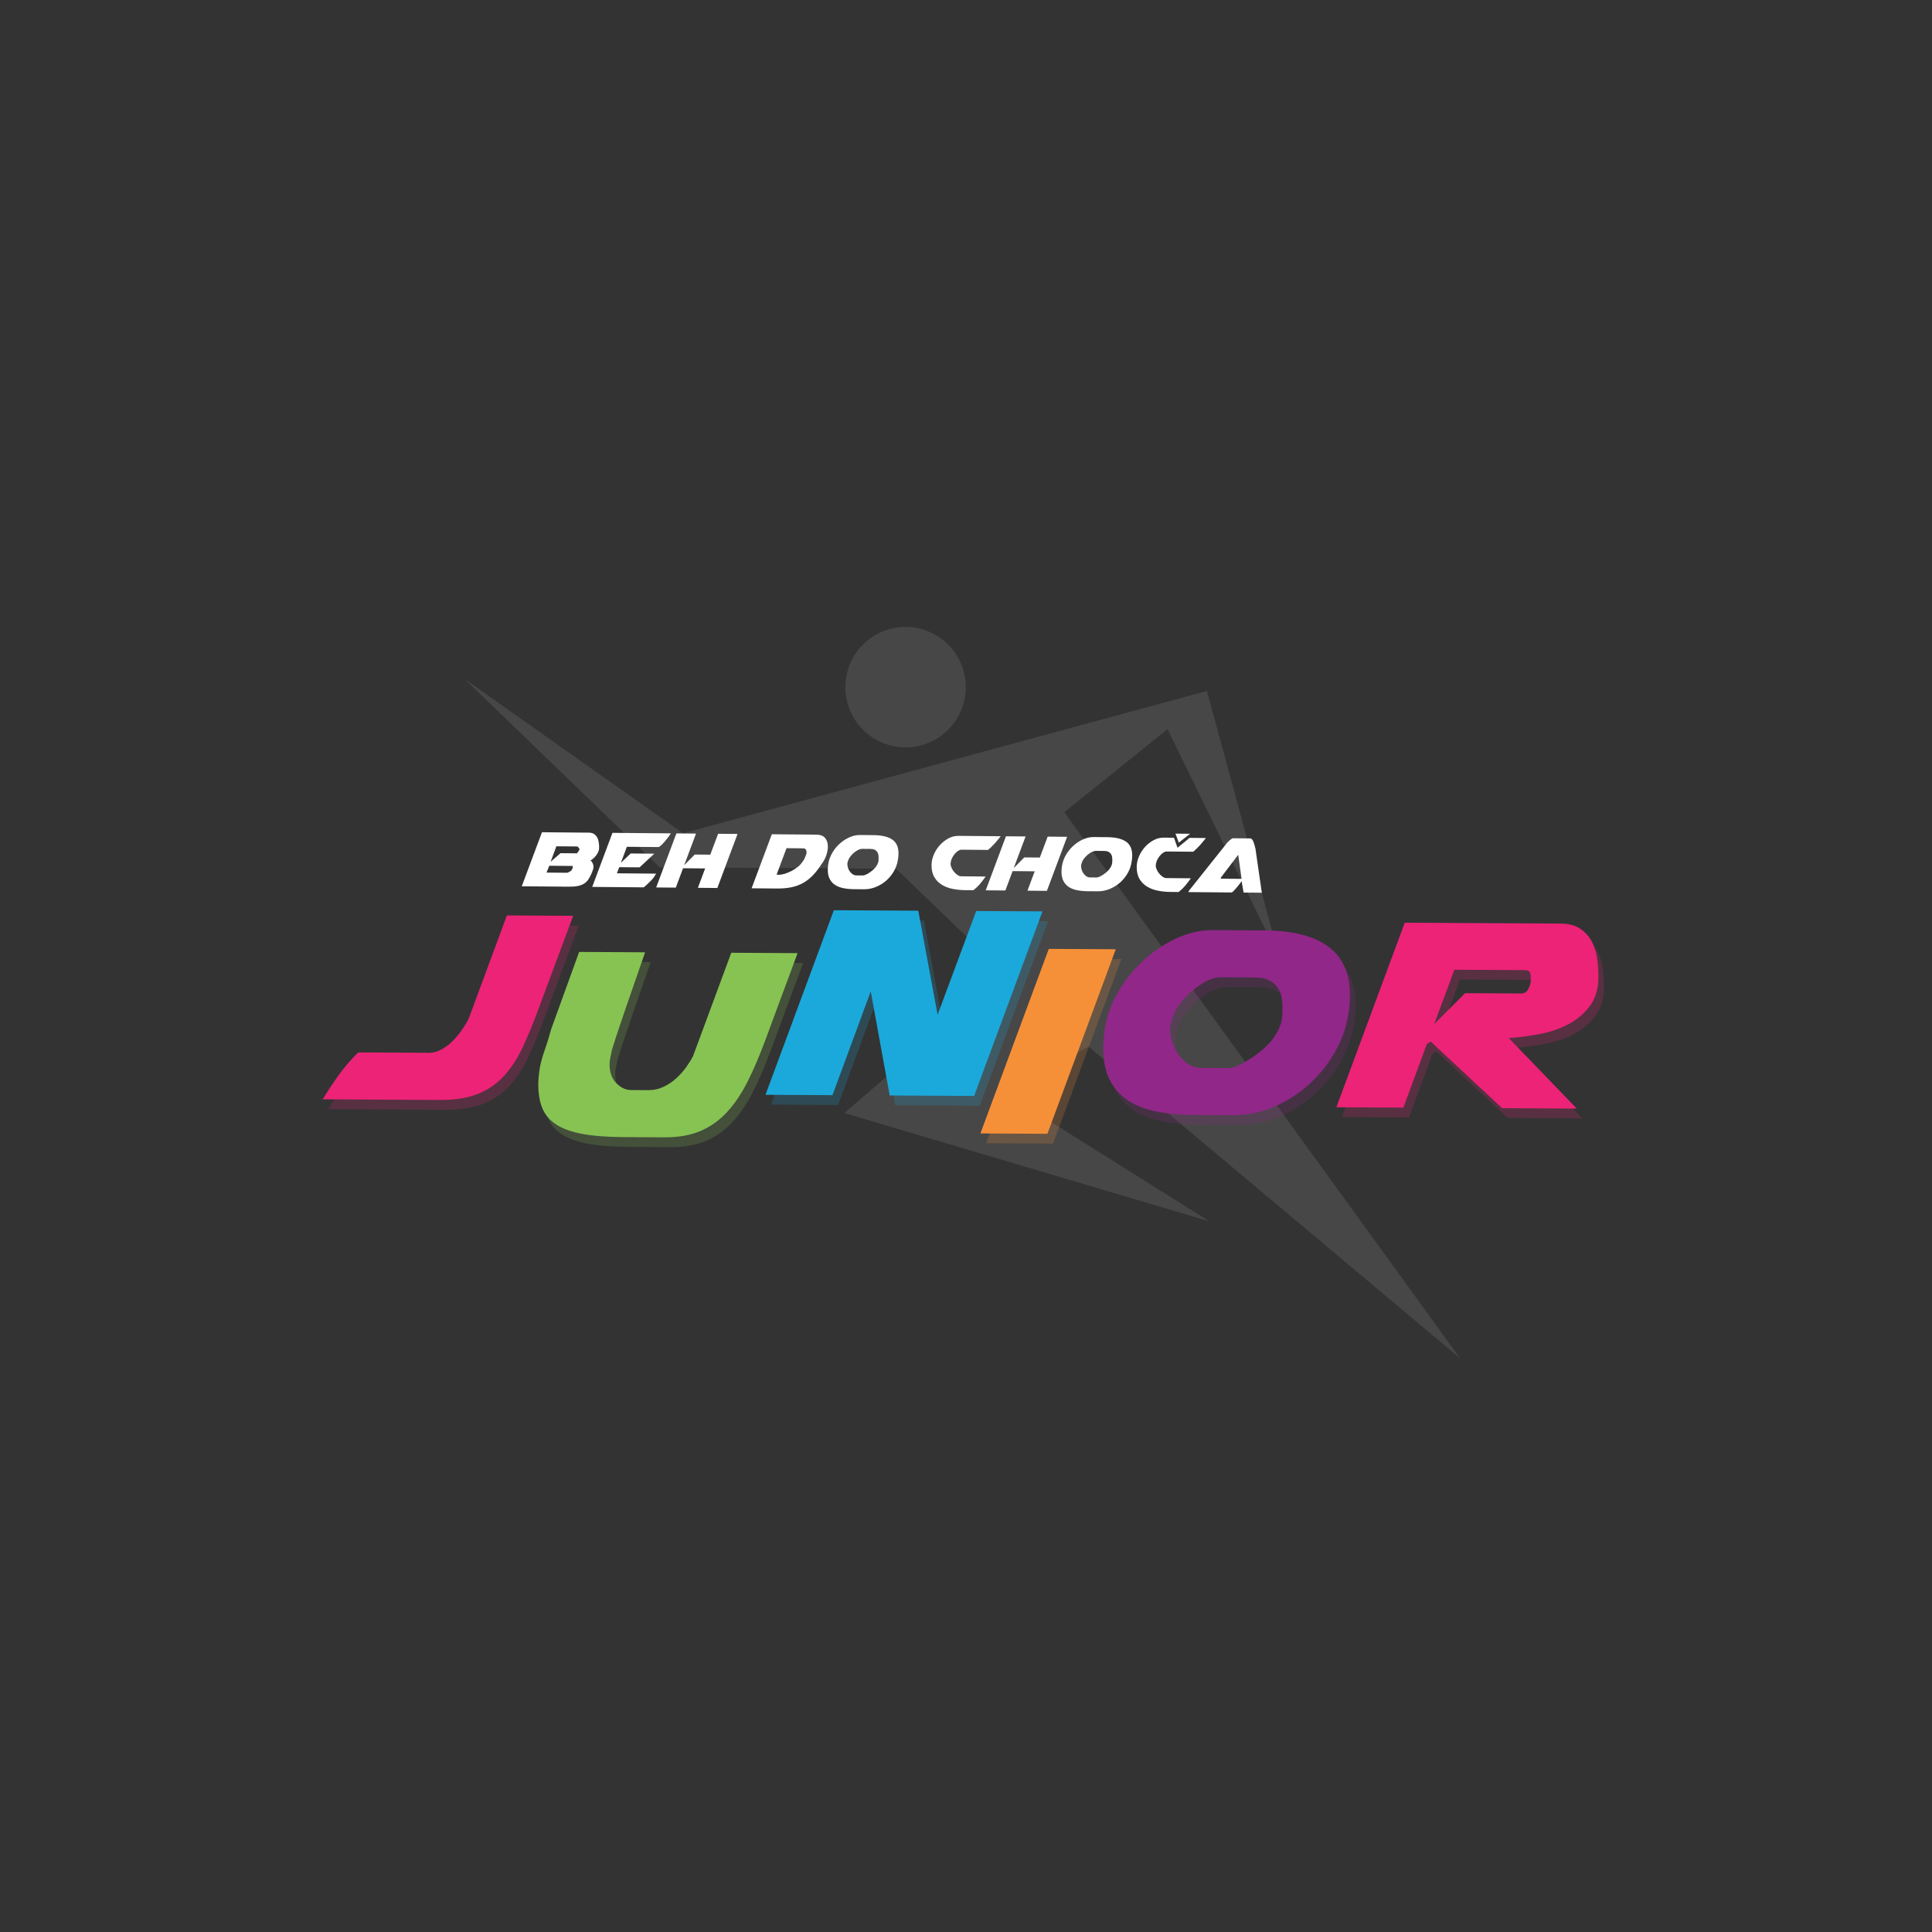 <?xml version="1.0" encoding="utf-8"?>
<!-- Generator: Adobe Illustrator 16.0.0, SVG Export Plug-In . SVG Version: 6.00 Build 0)  -->
<!DOCTYPE svg PUBLIC "-//W3C//DTD SVG 1.1//EN" "http://www.w3.org/Graphics/SVG/1.1/DTD/svg11.dtd">
<svg version="1.1" id="Layer_1" xmlns="http://www.w3.org/2000/svg" xmlns:xlink="http://www.w3.org/1999/xlink" x="0px" y="0px"
	 width="800px" height="800px" viewBox="0 0 800 800" enable-background="new 0 0 800 800" xml:space="preserve">
<rect x="0" y="0" width="800" height="800" fill="#333333" stroke="none"/>
<g>
	<g opacity="0.1">
		<path fill="#FFFFFF" d="M399.037,277.999c-3.609-13.292-17.306-21.14-30.596-17.527c-13.294,3.604-21.14,17.312-17.523,30.601
			c3.603,13.292,17.305,21.136,30.592,17.529C394.807,304.992,402.646,291.288,399.037,277.999z"/>
		<polygon fill="#FFFFFF" points="450.758,433.366 604.611,562.459 463.283,367.475 440.701,336.316 483.453,301.938 
			529.904,397.047 499.768,286.109 459.797,296.964 328.064,332.749 282.835,345.037 192.362,281.136 273.149,359.111 
			371.062,359.751 416.313,403.302 349.629,460.904 500.726,505.709 416.015,452.509 		"/>
	</g>
	<g>
		<g>
			<g>
				<path fill="#FFFFFF" d="M243.861,344.783c0.849,0.006,1.545,0.189,2.09,0.545c0.552,0.357,0.982,0.821,1.302,1.39
					c0.32,0.569,0.542,1.233,0.663,1.996c0.12,0.764,0.176,1.542,0.169,2.33v0.085c-0.005,0.567-0.131,1.116-0.374,1.65
					c-0.248,0.536-0.546,1.035-0.904,1.495c-0.356,0.464-0.743,0.869-1.154,1.217c-0.414,0.353-0.787,0.609-1.129,0.774
					c0.308,0.258,0.588,0.621,0.839,1.09c0.248,0.466,0.386,0.983,0.407,1.546c-0.002,0.399-0.074,0.792-0.222,1.186
					c-0.146,0.394-0.29,0.772-0.432,1.138l-0.173,0.467c-0.431,0.985-0.883,1.83-1.358,2.527c-0.47,0.704-1.062,1.272-1.774,1.7
					c-0.709,0.435-1.564,0.75-2.57,0.956c-1.005,0.205-2.256,0.297-3.751,0.283l-19.441-0.167l8.371-22.38L243.861,344.783z
					 M234.991,361.397c0.284-0.139,0.513-0.258,0.683-0.356c0.169-0.097,0.338-0.193,0.511-0.291
					c0.169-0.098,0.297-0.188,0.382-0.273c0.228-0.419,0.357-0.646,0.387-0.673l0.086-0.211c0.058-0.085,0.093-0.226,0.11-0.423
					c0.014-0.198,0.023-0.394,0.025-0.59l-9.743-0.088l-1.125,2.83L234.991,361.397z M232.094,353.282l6.779,0.057
					c0.028,0.002,0.091-0.062,0.191-0.188c0.101-0.127,0.207-0.273,0.323-0.443c0.113-0.167,0.221-0.327,0.321-0.486
					c0.1-0.154,0.166-0.271,0.192-0.355l0.087-0.208c-0.024-0.032-0.056-0.103-0.08-0.217c-0.085-0.14-0.231-0.334-0.439-0.575
					c-0.213-0.242-0.343-0.365-0.402-0.364l-8.683-0.075L228,356.842L232.094,353.282z"/>
				<path fill="#FFFFFF" d="M277.748,345.076c-0.204,0.395-0.54,0.908-1.011,1.54c-0.469,0.63-0.972,1.254-1.499,1.873
					c-0.526,0.615-1.041,1.148-1.538,1.596c-0.497,0.446-0.86,0.668-1.084,0.668l-13.047-0.115l-2.473,6.632l4.059-3.863
					l9.782,0.081l-6.107,5.667l-8.426-0.072l-0.957,2.533l16.227,0.14c-0.032,0.057-0.104,0.175-0.217,0.362
					c-0.116,0.178-0.231,0.37-0.344,0.567c-0.113,0.195-0.232,0.378-0.343,0.548c-0.113,0.167-0.19,0.266-0.216,0.294
					c-0.254,0.336-0.608,0.728-1.048,1.176c-0.443,0.449-0.875,0.877-1.302,1.28c-0.427,0.407-0.807,0.75-1.132,1.03
					c-0.327,0.278-0.506,0.416-0.533,0.418l-21.307-0.185l8.374-22.379L277.748,345.076z"/>
				<path fill="#FFFFFF" d="M280.076,345.099l8.131,0.07l-4.899,13.088l4.363-4.41l6.436,0.057l3.25-8.657l8.049,0.073l-8.37,22.377
					l-8.049-0.07l2.996-8.023l-9.15-0.081l-2.995,8.024l-8.131-0.074L280.076,345.099z"/>
				<path fill="#FFFFFF" d="M340.16,357.862c-1.174,1.827-2.382,3.377-3.621,4.65c-1.239,1.275-2.582,2.316-4.031,3.122
					c-1.446,0.807-3.048,1.392-4.802,1.758c-1.752,0.366-3.732,0.539-5.933,0.521l-10.546-0.092l8.367-22.375l18.426,0.156
					c1.695,0.017,2.917,0.492,3.672,1.433c0.755,0.938,1.126,2.125,1.114,3.566c-0.01,1.103-0.232,2.293-0.668,3.573
					C341.705,355.455,341.043,356.685,340.16,357.862z M325.688,351.212l-4.123,10.978l1.104,0.009
					c0.676,0.008,1.47-0.135,2.377-0.423c0.906-0.29,1.811-0.668,2.72-1.142c0.905-0.472,1.747-1.008,2.512-1.608
					c0.768-0.6,1.354-1.212,1.755-1.828c0.138-0.223,0.328-0.477,0.554-0.757c0.229-0.28,0.417-0.604,0.561-0.97
					c0.174-0.451,0.352-0.886,0.542-1.31c0.185-0.42,0.281-0.813,0.286-1.183c0.002-0.478-0.098-0.882-0.307-1.21
					c-0.211-0.325-0.585-0.49-1.12-0.495L325.688,351.212z"/>
				<path fill="#FFFFFF" d="M370.076,360.878c-0.856,1.461-1.919,2.738-3.185,3.827c-1.268,1.092-2.684,1.954-4.256,2.589
					s-3.194,0.946-4.858,0.932l-4.235-0.036c-1.556-0.014-2.995-0.153-4.318-0.42c-1.327-0.266-2.466-0.707-3.421-1.322
					c-0.956-0.615-1.703-1.446-2.245-2.498c-0.539-1.048-0.803-2.365-0.789-3.945c0.001-0.34,0.019-0.692,0.053-1.059
					c0.027-0.366,0.072-0.749,0.132-1.143c0.24-1.578,0.777-3.099,1.611-4.56c0.83-1.462,1.857-2.745,3.081-3.85
					c1.224-1.104,2.567-1.99,4.025-2.657c1.462-0.666,2.941-0.989,4.436-0.978l5.592,0.051c3.415,0.028,6.001,0.636,7.756,1.824
					c1.753,1.189,2.619,3.139,2.595,5.848c-0.007,0.849-0.097,1.749-0.278,2.709C371.501,357.854,370.939,359.416,370.076,360.878z
					 M350.877,357.575v0.255c-0.004,0.507,0.09,1.037,0.284,1.59c0.19,0.552,0.454,1.055,0.79,1.51
					c0.335,0.455,0.727,0.827,1.177,1.113c0.449,0.285,0.928,0.432,1.436,0.437l2.795,0.024c0.282,0.003,0.686-0.116,1.211-0.35
					c0.522-0.233,1.069-0.548,1.638-0.939c0.567-0.389,1.109-0.83,1.623-1.318c0.51-0.492,0.897-0.975,1.157-1.453
					c0.256-0.392,0.412-0.701,0.472-0.927l0.174-0.423c0.057-0.281,0.089-0.408,0.088-0.38c0.028-0.226,0.049-0.458,0.066-0.698
					c0.019-0.239,0.027-0.486,0.027-0.74c0.004-0.454-0.029-0.907-0.112-1.359c-0.083-0.45-0.248-0.854-0.498-1.21
					c-0.252-0.356-0.596-0.639-1.031-0.856c-0.434-0.214-1.004-0.327-1.71-0.333l-3.43-0.029c-0.454-0.006-0.941,0.109-1.468,0.345
					c-0.524,0.237-1.042,0.549-1.555,0.941c-0.509,0.389-0.988,0.832-1.431,1.319c-0.442,0.491-0.789,0.976-1.048,1.452
					c-0.147,0.34-0.274,0.657-0.394,0.95c-0.112,0.297-0.186,0.556-0.215,0.784C350.893,357.308,350.879,357.406,350.877,357.575z"
					/>
				<path fill="#FFFFFF" d="M385.735,358.092c0.009-1.358,0.318-2.753,0.921-4.188c0.607-1.434,1.424-2.724,2.448-3.876
					c1.029-1.149,2.207-2.09,3.539-2.828c1.334-0.735,2.75-1.099,4.246-1.088l17.49,0.155c-0.829,1.065-1.663,2.069-2.504,3.007
					c-0.843,0.939-1.759,1.826-2.754,2.662l-11.015-0.092c-0.366-0.005-0.757,0.113-1.166,0.347
					c-0.412,0.239-0.81,0.555-1.195,0.946c-0.383,0.389-0.735,0.832-1.047,1.324c-0.316,0.492-0.558,0.975-0.734,1.454
					c-0.233,0.735-0.35,1.31-0.354,1.733c-0.002,0.537,0.132,1.11,0.408,1.721c0.278,0.611,0.633,1.171,1.065,1.684
					c0.435,0.509,0.912,0.938,1.429,1.281c0.521,0.344,1.02,0.519,1.501,0.522l10.123,0.088c-0.661,0.952-1.404,1.931-2.229,2.924
					c-0.83,0.997-1.782,1.912-2.862,2.748l-3.388-0.027c-1.749-0.016-3.457-0.185-5.123-0.511c-1.661-0.322-3.153-0.88-4.472-1.672
					c-1.321-0.783-2.378-1.848-3.167-3.181c-0.795-1.335-1.181-3.018-1.164-5.051L385.735,358.092z"/>
				<path fill="#FFFFFF" d="M416.539,346.288l8.134,0.069l-4.903,13.088l4.358-4.407l6.44,0.054l3.252-8.657l8.05,0.071
					l-8.37,22.377l-8.049-0.068l2.991-8.025l-9.147-0.078l-2.994,8.023l-8.133-0.07L416.539,346.288z"/>
				<path fill="#FFFFFF" d="M466.856,361.72c-0.861,1.461-1.924,2.737-3.189,3.827c-1.268,1.091-2.687,1.954-4.259,2.59
					c-1.573,0.637-3.191,0.944-4.859,0.932l-4.234-0.035c-1.555-0.016-2.991-0.156-4.315-0.422c-1.325-0.264-2.469-0.706-3.422-1.32
					c-0.955-0.616-1.703-1.448-2.245-2.498c-0.54-1.049-0.805-2.366-0.789-3.948c0.004-0.339,0.019-0.692,0.049-1.057
					c0.032-0.367,0.078-0.746,0.138-1.145c0.24-1.578,0.774-3.096,1.609-4.562c0.83-1.458,1.857-2.741,3.083-3.845
					c1.223-1.108,2.563-1.992,4.022-2.655c1.461-0.665,2.939-0.992,4.439-0.979l5.588,0.05c3.418,0.026,6.007,0.637,7.759,1.824
					c1.755,1.186,2.62,3.138,2.596,5.847c-0.005,0.846-0.099,1.75-0.279,2.707C468.278,358.698,467.716,360.258,466.856,361.72z
					 M447.653,358.418v0.255c-0.006,0.508,0.086,1.039,0.283,1.59c0.188,0.553,0.452,1.057,0.788,1.511
					c0.336,0.455,0.727,0.827,1.178,1.111c0.447,0.287,0.924,0.432,1.435,0.437l2.794,0.024c0.284,0.002,0.688-0.116,1.213-0.35
					c0.523-0.235,1.07-0.55,1.64-0.939c0.564-0.389,1.107-0.83,1.619-1.319c0.514-0.491,0.9-0.976,1.158-1.452
					c0.257-0.393,0.413-0.701,0.474-0.929l0.176-0.421c0.057-0.283,0.086-0.409,0.087-0.381c0.029-0.226,0.051-0.458,0.068-0.699
					c0.017-0.239,0.025-0.484,0.026-0.741c0.002-0.448-0.035-0.903-0.114-1.356c-0.082-0.452-0.247-0.856-0.496-1.21
					c-0.251-0.356-0.598-0.641-1.034-0.859c-0.436-0.213-1.007-0.324-1.712-0.331l-3.429-0.031c-0.45-0.003-0.943,0.115-1.464,0.35
					c-0.527,0.233-1.045,0.548-1.558,0.939c-0.509,0.391-0.985,0.83-1.43,1.32c-0.438,0.491-0.793,0.976-1.049,1.454
					c-0.146,0.336-0.274,0.653-0.392,0.952c-0.115,0.295-0.187,0.556-0.218,0.779C447.673,358.15,447.656,358.248,447.653,358.418z"
					/>
				<g>
					<path fill="#FFFFFF" d="M492.572,346.948l-4.991,4.104l-1.459-4.161l-4.267-0.038c-1.497-0.011-2.912,0.351-4.247,1.088
						c-1.336,0.736-2.515,1.679-3.539,2.827c-1.027,1.149-1.846,2.442-2.449,3.877c-0.604,1.435-0.912,2.829-0.927,4.186
						l-0.001,0.085c-0.017,2.034,0.372,3.716,1.164,5.052c0.79,1.333,1.849,2.395,3.174,3.182c1.316,0.789,2.807,1.346,4.473,1.669
						c1.664,0.325,3.37,0.496,5.122,0.51l3.386,0.03c1.083-0.836,2.036-1.75,2.86-2.747c0.831-0.997,1.575-1.971,2.232-2.926
						l-10.124-0.088c-0.481-0.003-0.979-0.178-1.5-0.521c-0.519-0.345-0.996-0.771-1.429-1.284c-0.437-0.511-0.79-1.073-1.064-1.683
						c-0.28-0.609-0.413-1.182-0.406-1.717c0-0.424,0.115-1.002,0.347-1.736c0.175-0.477,0.421-0.96,0.737-1.453
						c0.312-0.491,0.665-0.934,1.047-1.327c0.386-0.39,0.783-0.706,1.195-0.942c0.413-0.235,0.802-0.353,1.168-0.347l11.015,0.093
						c0.996-0.838,1.914-1.728,2.754-2.666c0.841-0.937,1.678-1.941,2.506-3.008L492.572,346.948z"/>
					<polyline fill="#FFFFFF" points="486.734,345.186 488.115,348.912 492.788,345.237 					"/>
					<path fill="#FFFFFF" d="M488.546,344.66"/>
				</g>
				<path fill="#FFFFFF" d="M514.953,369.594l-0.848-4.792c-0.058,0.166-0.266,0.49-0.62,0.967c-0.36,0.478-0.759,0.982-1.2,1.512
					c-0.446,0.536-0.88,1.026-1.306,1.474c-0.429,0.446-0.742,0.713-0.942,0.796l-17.916-0.155c0.061-0.229,0.088-0.324,0.089-0.297
					l-0.002-0.128l15.422-19.351c0.084-0.17,0.256-0.397,0.513-0.673c0.254-0.278,0.533-0.554,0.831-0.818
					c0.297-0.265,0.602-0.504,0.897-0.713c0.296-0.21,0.545-0.314,0.745-0.311l7.116,0.062c0.283,0.001,0.543,0.162,0.779,0.471
					c0.237,0.315,0.438,0.699,0.604,1.149c0.166,0.454,0.312,0.927,0.436,1.422c0.12,0.5,0.224,0.916,0.306,1.253l2.636,18.197
					L514.953,369.594z M505.512,363.836l8.6,0.075l-1.396-9.968l-7.202,9.468L505.512,363.836z"/>
			</g>
		</g>
	</g>
	<g>
		<g opacity="0.2">
			<path fill="#EC2377" d="M135.941,459.271c2.042-3.36,4.227-6.673,6.556-9.936c2.33-3.259,5.043-6.425,8.145-9.49l29.184,0.161
				c1.829,0.01,3.615-0.462,5.354-1.415c1.74-0.952,3.311-2.149,4.716-3.586c1.402-1.438,2.665-2.97,3.782-4.604
				c1.115-1.63,2.014-3.115,2.697-4.462l15.839-42.813l27.452,0.152l-14.226,38.201c-2.25,6.148-4.495,11.602-6.735,16.356
				c-2.244,4.755-4.867,8.738-7.869,11.948c-3.004,3.212-6.605,5.649-10.804,7.31c-4.199,1.663-9.382,2.477-15.544,2.442
				l-4.19-0.023L135.941,459.271z"/>
			<path fill="#87C353" d="M230.547,430.245l11.59-32.01l27.306,0.15c-3.427,9.805-6.068,17.425-7.928,22.856
				c-1.86,5.432-3.23,9.495-4.113,12.188c-0.88,2.694-1.421,4.4-1.617,5.122c-0.197,0.722-0.295,1.225-0.297,1.515
				c-0.493,1.926-0.741,3.464-0.747,4.619c-0.019,3.374,0.905,6.001,2.773,7.891c1.869,1.887,3.909,2.838,6.125,2.851l7.081,0.04
				c2.312,0.012,4.456-0.458,6.436-1.41c1.979-0.951,3.745-2.147,5.294-3.584c1.548-1.436,2.906-2.968,4.071-4.6
				c1.166-1.633,2.087-3.118,2.771-4.465l15.839-42.825l27.452,0.15l-13.2,35.615c-2.446,6.635-4.934,12.472-7.465,17.516
				c-2.534,5.043-5.397,9.289-8.595,12.737c-3.198,3.451-6.874,6.058-11.023,7.815c-4.153,1.761-9.118,2.623-14.896,2.591
				l-16.905-0.093c-6.84-0.039-12.52-0.478-17.043-1.322c-4.523-0.842-8.129-2.14-10.814-3.888c-2.688-1.75-4.601-4.001-5.742-6.751
				c-1.14-2.751-1.699-6.053-1.679-9.906c0.005-1.059,0.059-2.117,0.162-3.179c0.101-1.057,0.252-2.259,0.453-3.608
				c0.494-2.501,1.184-4.979,2.064-7.431C228.78,436.379,229.662,433.518,230.547,430.245z"/>
			<path fill="#1BA9DB" d="M347.604,380.972l34.965,0.193l7.993,43.095l15.981-42.961l27.451,0.15l-28.305,76.417l-34.956-0.192
				l-7.854-43.104l-15.842,42.973l-27.739-0.152L347.604,380.972z"/>
			<path fill="#F69038" d="M436.603,396.977l27.739,0.151l-28.306,76.421l-27.74-0.153L436.603,396.977z"/>
			<path fill="#912788" d="M554.809,440.189c-2.917,4.993-6.504,9.381-10.764,13.161c-4.261,3.782-9.067,6.812-14.426,9.094
				c-5.359,2.282-10.929,3.408-16.707,3.376l-16.906-0.093c-5.297-0.029-10.207-0.49-14.729-1.382
				c-4.523-0.892-8.417-2.38-11.677-4.472c-3.265-2.086-5.826-4.917-7.685-8.494c-1.859-3.572-2.773-8.057-2.743-13.451
				c0.006-1.156,0.061-2.358,0.164-3.61c0.103-1.251,0.254-2.55,0.456-3.9c0.702-5.195,2.461-10.266,5.283-15.21
				c2.82-4.945,6.313-9.357,10.476-13.236c4.162-3.875,8.755-6.979,13.777-9.311c5.021-2.331,10.085-3.482,15.19-3.455l21.529,0.119
				c5.49,0.03,10.398,0.562,14.729,1.597c4.327,1.035,8.028,2.622,11.097,4.755c3.07,2.136,5.417,4.917,7.036,8.343
				c1.617,3.43,2.413,7.505,2.39,12.222c-0.011,1.35-0.066,2.697-0.168,4.045c-0.105,1.349-0.305,2.793-0.602,4.331
				C559.634,430.007,557.727,435.198,554.809,440.189z M486.814,429.557l-0.004,0.866c-0.01,1.733,0.315,3.542,0.98,5.425
				c0.662,1.88,1.569,3.598,2.717,5.142c1.146,1.551,2.487,2.81,4.025,3.78c1.534,0.973,3.17,1.463,4.902,1.473l11.993,0.065
				c0.868,0.004,2.17-0.396,3.908-1.206c1.738-0.809,3.599-1.881,5.579-3.221c1.982-1.338,3.869-2.844,5.662-4.521
				c1.79-1.674,3.127-3.327,4.002-4.962c0.873-1.344,1.408-2.4,1.606-3.171l0.585-1.438c0.198-0.962,0.297-1.395,0.296-1.3
				c0.1-0.769,0.176-1.563,0.23-2.382c0.052-0.817,0.081-1.661,0.086-2.527c0.009-1.541-0.127-3.083-0.408-4.626
				c-0.28-1.541-0.85-2.918-1.711-4.127c-0.86-1.209-2.035-2.18-3.522-2.91c-1.492-0.729-3.439-1.102-5.848-1.115l-14.159-0.077
				c-1.542-0.011-3.206,0.392-4.991,1.199c-1.788,0.81-3.551,1.885-5.292,3.223c-1.742,1.34-3.364,2.849-4.865,4.523
				c-1.504,1.678-2.691,3.333-3.566,4.966c-0.491,1.152-0.93,2.233-1.319,3.243c-0.392,1.009-0.637,1.899-0.737,2.669
				C486.867,428.644,486.818,428.979,486.814,429.557z"/>
			<path fill="#EC2377" d="M583.999,386.146l64.436,0.354c3.469,0.021,6.258,0.758,8.368,2.214c2.11,1.456,3.715,3.295,4.811,5.515
				c1.093,2.22,1.803,4.629,2.128,7.231c0.322,2.604,0.476,5.012,0.465,7.228c-0.027,4.911-1.256,8.951-3.68,12.116
				c-2.425,3.164-5.447,5.675-9.07,7.533c-3.623,1.855-7.629,3.184-12.014,3.978c-4.391,0.797-8.511,1.325-12.362,1.594
				l28.158,29.195l-30.919-0.17l-29.613-27.615l-1.595,1.146l-9.68,26.243l-27.742-0.153L583.999,386.146z M636.178,408.532
				c0.004-0.77-0.137-1.42-0.423-1.952c-0.287-0.53-1.006-0.801-2.164-0.807l-29.039-0.16l-8.359,22.491l12.786-12.787l23.115,0.129
				c1.444,0.007,2.481-0.638,3.117-1.935c0.631-1.297,0.953-2.427,0.957-3.391L636.178,408.532z"/>
		</g>
		<g>
			<path fill="#EC2377" d="M133.618,455.204c2.041-3.36,4.227-6.669,6.556-9.933c2.33-3.261,5.042-6.424,8.144-9.491l29.184,0.162
				c1.829,0.01,3.614-0.461,5.354-1.416c1.738-0.951,3.309-2.149,4.715-3.587c1.403-1.436,2.665-2.969,3.782-4.6
				c1.115-1.629,2.014-3.116,2.696-4.462l15.842-42.814l27.45,0.15l-14.226,38.203c-2.25,6.148-4.495,11.6-6.736,16.354
				c-2.243,4.757-4.866,8.739-7.867,11.947c-3.004,3.212-6.606,5.649-10.804,7.31c-4.199,1.664-9.382,2.479-15.545,2.443
				l-4.189-0.022L133.618,455.204z"/>
			<path fill="#87C353" d="M228.223,426.182l11.59-32.01l27.306,0.152c-3.426,9.802-6.068,17.421-7.926,22.853
				c-1.861,5.432-3.232,9.496-4.114,12.187c-0.882,2.693-1.422,4.399-1.617,5.122c-0.199,0.721-0.296,1.227-0.297,1.515
				c-0.495,1.928-0.742,3.464-0.749,4.621c-0.019,3.372,0.907,6.002,2.775,7.889c1.867,1.89,3.907,2.84,6.125,2.852l7.078,0.039
				c2.312,0.014,4.458-0.456,6.438-1.409c1.979-0.95,3.744-2.146,5.293-3.582c1.547-1.438,2.906-2.971,4.071-4.602
				c1.166-1.631,2.087-3.118,2.77-4.464l15.84-42.826l27.452,0.152l-13.199,35.613c-2.446,6.634-4.935,12.472-7.466,17.515
				c-2.534,5.045-5.397,9.291-8.595,12.74c-3.198,3.448-6.873,6.055-11.024,7.813c-4.152,1.76-9.116,2.622-14.896,2.59
				l-16.903-0.093c-6.84-0.037-12.521-0.477-17.042-1.321c-4.524-0.843-8.129-2.141-10.814-3.889
				c-2.689-1.748-4.603-3.998-5.742-6.75c-1.141-2.751-1.701-6.053-1.68-9.906c0.005-1.059,0.06-2.117,0.162-3.178
				c0.099-1.059,0.252-2.261,0.454-3.608c0.495-2.502,1.182-4.979,2.062-7.431C226.455,432.313,227.338,429.451,228.223,426.182z"/>
			<path fill="#1BA9DB" d="M345.28,376.908l34.964,0.193l7.998,43.095l15.978-42.964l27.45,0.152l-28.306,76.417l-34.955-0.192
				l-7.854-43.103l-15.84,42.973l-27.739-0.154L345.28,376.908z"/>
			<path fill="#F69038" d="M434.277,392.913l27.739,0.153l-28.305,76.419l-27.741-0.154L434.277,392.913z"/>
			<path fill="#912788" d="M552.483,436.124c-2.917,4.994-6.504,9.381-10.764,13.163c-4.261,3.781-9.067,6.812-14.426,9.095
				c-5.359,2.282-10.928,3.406-16.706,3.375l-16.905-0.095c-5.298-0.026-10.208-0.487-14.729-1.38
				c-4.524-0.893-8.415-2.382-11.679-4.471s-5.824-4.921-7.684-8.494c-1.858-3.573-2.771-8.058-2.741-13.452
				c0.007-1.158,0.06-2.359,0.165-3.612c0.101-1.25,0.252-2.548,0.454-3.896c0.701-5.198,2.461-10.267,5.284-15.213
				c2.82-4.945,6.312-9.357,10.475-13.234c4.162-3.876,8.755-6.978,13.777-9.311c5.021-2.331,10.085-3.485,15.19-3.455l21.528,0.118
				c5.49,0.029,10.398,0.562,14.728,1.598c4.328,1.036,8.029,2.621,11.098,4.753c3.07,2.138,5.415,4.919,7.035,8.345
				c1.618,3.428,2.415,7.502,2.391,12.221c-0.011,1.35-0.066,2.697-0.168,4.044c-0.105,1.35-0.305,2.793-0.602,4.332
				C557.309,425.944,555.401,431.133,552.483,436.124z M484.49,425.494l-0.004,0.867c-0.011,1.733,0.315,3.539,0.981,5.421
				c0.662,1.883,1.568,3.598,2.716,5.145c1.146,1.548,2.487,2.81,4.025,3.778c1.534,0.973,3.17,1.462,4.902,1.472l11.993,0.066
				c0.868,0.005,2.17-0.396,3.908-1.206c1.738-0.809,3.599-1.882,5.579-3.221c1.982-1.336,3.868-2.843,5.66-4.521
				c1.791-1.674,3.127-3.329,4.002-4.961c0.874-1.342,1.408-2.398,1.606-3.168l0.586-1.443c0.198-0.959,0.297-1.393,0.296-1.297
				c0.1-0.77,0.176-1.563,0.23-2.383c0.052-0.818,0.081-1.663,0.086-2.529c0.009-1.54-0.127-3.082-0.408-4.626
				c-0.28-1.54-0.85-2.916-1.711-4.126c-0.861-1.207-2.035-2.178-3.524-2.908c-1.49-0.731-3.438-1.104-5.845-1.117l-14.159-0.078
				c-1.542-0.008-3.206,0.395-4.991,1.201c-1.788,0.811-3.551,1.883-5.292,3.222c-1.742,1.341-3.363,2.847-4.865,4.523
				c-1.504,1.68-2.691,3.333-3.566,4.965c-0.49,1.154-0.93,2.235-1.319,3.244c-0.391,1.009-0.637,1.9-0.737,2.67
				C484.542,424.581,484.494,424.917,484.49,425.494z"/>
			<path fill="#EC2377" d="M581.674,382.081l64.436,0.356c3.469,0.018,6.256,0.756,8.368,2.213c2.11,1.457,3.715,3.296,4.811,5.515
				c1.094,2.224,1.803,4.632,2.128,7.234c0.322,2.601,0.476,5.01,0.465,7.224c-0.027,4.913-1.256,8.951-3.68,12.117
				c-2.426,3.164-5.447,5.678-9.071,7.534c-3.621,1.858-7.628,3.185-12.013,3.979c-4.391,0.794-8.51,1.324-12.363,1.592
				l28.159,29.195l-30.919-0.17l-29.613-27.614l-1.595,1.147l-9.681,26.241l-27.741-0.152L581.674,382.081z M633.852,404.468
				c0.005-0.77-0.136-1.42-0.422-1.952c-0.287-0.53-1.008-0.8-2.164-0.807l-29.039-0.159l-8.359,22.491l12.786-12.788l23.115,0.127
				c1.444,0.01,2.481-0.636,3.116-1.932c0.631-1.297,0.952-2.426,0.958-3.39L633.852,404.468z"/>
		</g>
	</g>
</g>
</svg>
